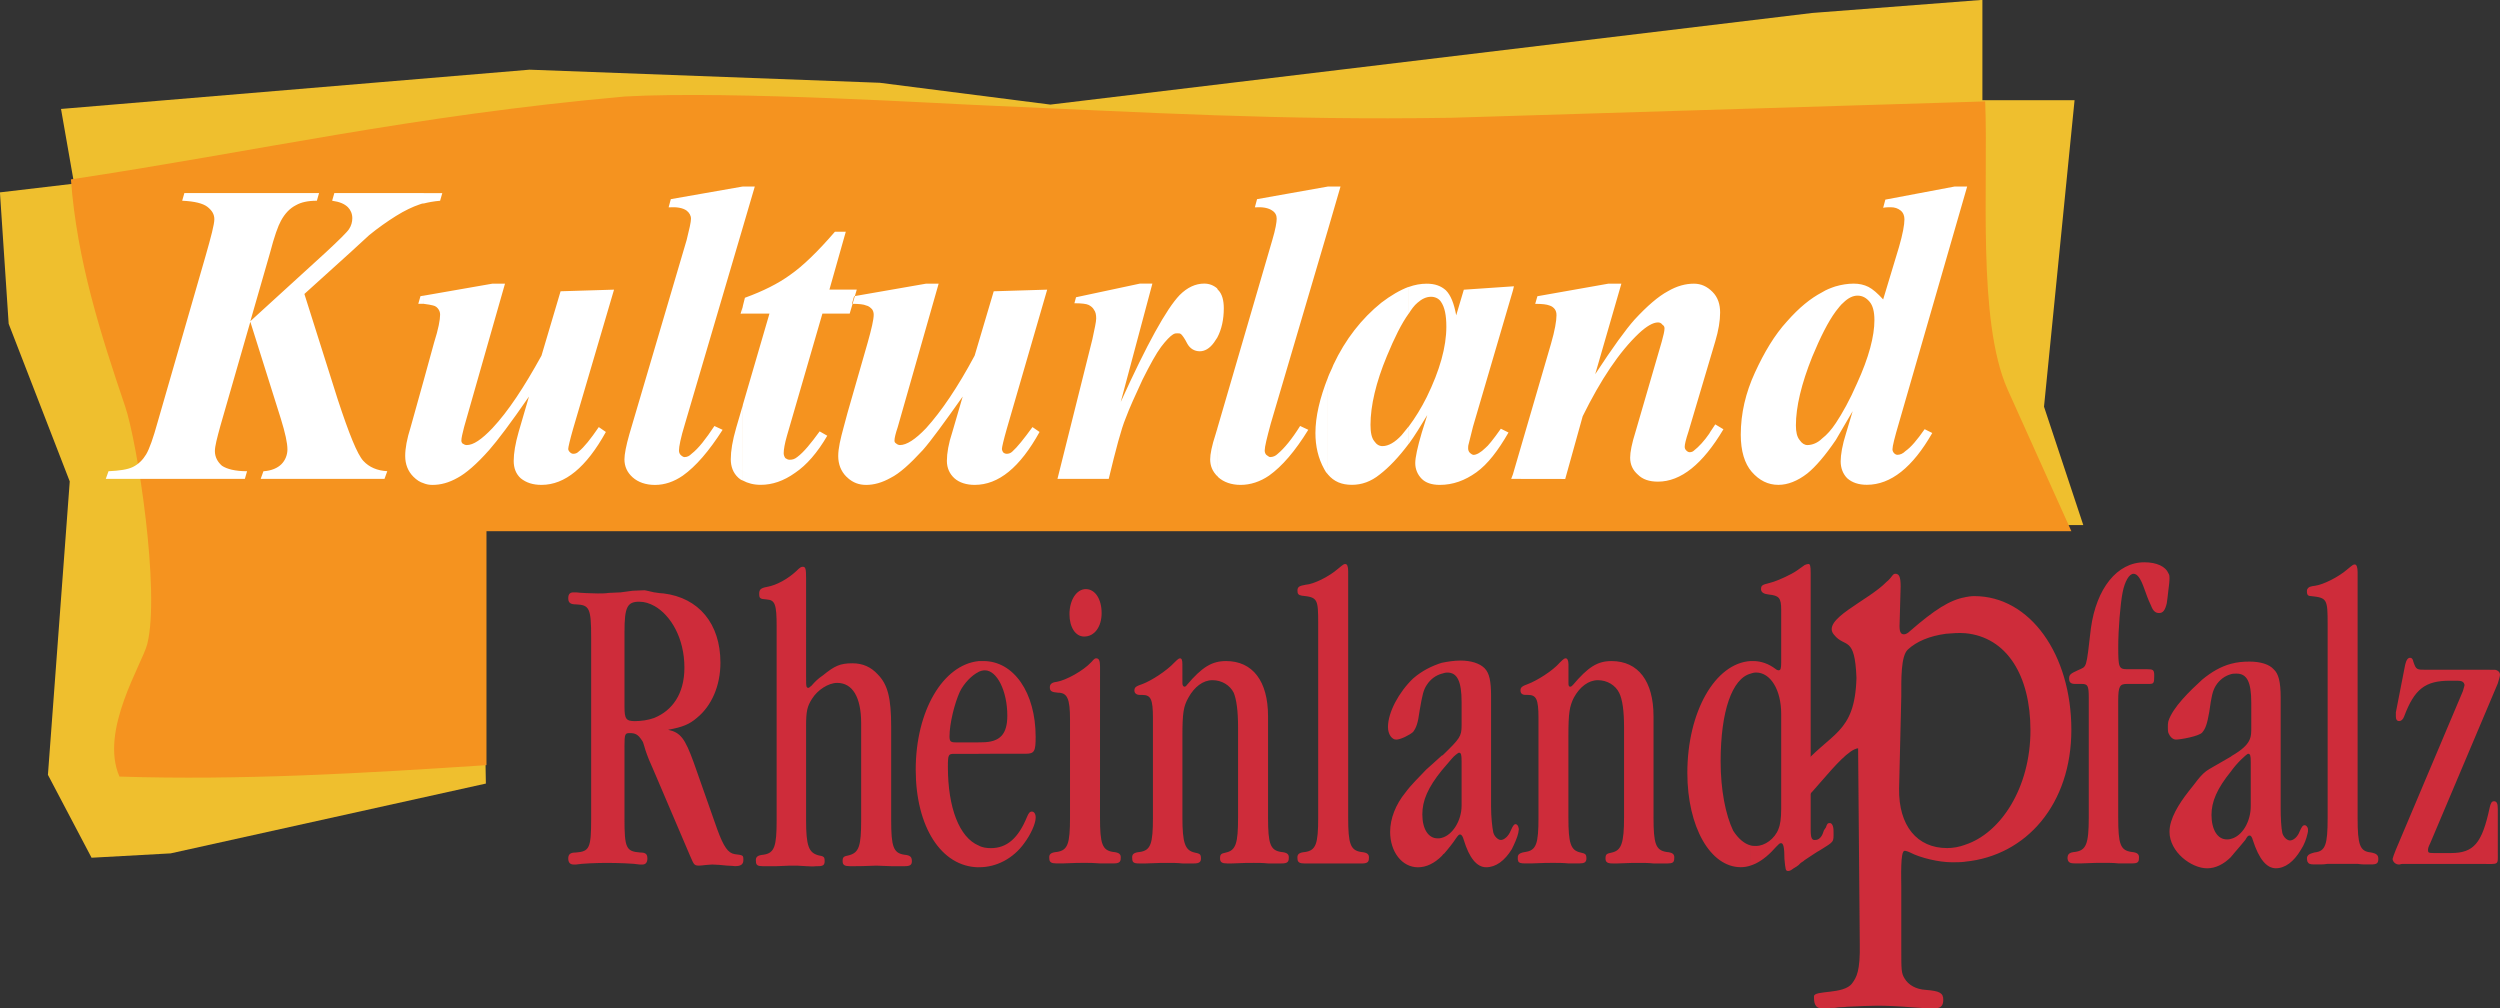 <?xml version="1.0" encoding="UTF-8"?>
<svg xmlns="http://www.w3.org/2000/svg" width="78.714mm" height="31.75mm" version="1.1" viewBox="0 0 78.714 31.75">
  <rect x="0" y="0" width="78.714" height="31.75" fill="#333333" stroke="none"/>
  <g transform="translate(-19.606 -119.45)">
    <path d="m21.529 122.88 14.75-1.236 11.024 0.412 5.375 0.687 23.988-2.885 5.357-0.412v3.159h2.902l-0.962 9.65 1.236 3.726-50.432 0.138 0.137 8.002-9.925 2.198-2.49 0.137-1.374-2.61 0.687-9.238-1.923-4.963-0.275-4.138 2.335-0.275-0.412-2.352" fill="#efbf2e"></path>
    <path d="m23.367 143.9c-0.635-1.442 0.721-3.554 0.876-4.172 0.412-1.649-0.309-6.371-0.704-7.504-0.755-2.232-1.511-4.567-1.7-7.126 5.821-0.876 10.715-2.009 17.446-2.61 3.417-0.189 10.166 0.24 11.591 0.292 4.808 0.206 8.964 0.464 14.424 0.378l16.811-0.515c0.103 2.593-0.257 6.903 0.704 9.066l2.009 4.465h-49.901v7.367c-3.898 0.258-7.71 0.481-11.556 0.36" fill="#f5931f"></path>
    <path d="m32.948 131.42-0.412 1.477c-0.12 0.378-0.172 0.67-0.172 0.91 0 0.258 0.086 0.481 0.258 0.653 0.103 0.103 0.206 0.172 0.326 0.206zm0-2.662-0.103 0.017-0.069 0.24h0.172zm-1.236 5.77h-3.898l0.086-0.24c0.258-0.017 0.446-0.103 0.567-0.223 0.12-0.12 0.189-0.292 0.189-0.464 0-0.206-0.069-0.515-0.206-0.962l-0.962-3.057-0.944 3.28c-0.103 0.378-0.172 0.635-0.172 0.79 0 0.189 0.086 0.343 0.223 0.463 0.155 0.103 0.412 0.172 0.79 0.172l-0.069 0.24h-4.379l0.086-0.24c0.343-0.017 0.601-0.051 0.773-0.137 0.172-0.086 0.309-0.223 0.412-0.395 0.103-0.172 0.223-0.515 0.361-1.013l1.511-5.237c0.172-0.601 0.275-0.996 0.275-1.151 0-0.155-0.069-0.275-0.223-0.395-0.137-0.103-0.395-0.172-0.79-0.189l0.069-0.241h4.241l-0.069 0.241c-0.292 0-0.498 0.051-0.652 0.137-0.206 0.103-0.361 0.275-0.481 0.498-0.086 0.155-0.206 0.481-0.344 1.013l-0.618 2.146 2.352-2.146c0.446-0.412 0.704-0.67 0.756-0.755 0.069-0.103 0.103-0.223 0.103-0.343 0-0.137-0.052-0.258-0.137-0.344-0.103-0.103-0.257-0.172-0.498-0.206l0.069-0.241h2.816v0.326c-0.052 0-0.086 0.017-0.137 0.034-0.206 0.069-0.463 0.189-0.738 0.361-0.275 0.172-0.567 0.378-0.841 0.601l-0.618 0.567-1.425 1.288 1.048 3.314c0.361 1.099 0.618 1.734 0.807 1.94 0.189 0.206 0.446 0.309 0.755 0.326zm1.236 0.137v-3.245l0.326-1.185c0.137-0.429 0.189-0.721 0.189-0.876 0-0.069-0.017-0.12-0.052-0.172-0.034-0.051-0.086-0.103-0.172-0.12-0.069-0.017-0.155-0.034-0.292-0.051v-0.257l2.164-0.378h0.395l-1.288 4.516c-0.052 0.206-0.086 0.343-0.086 0.429 0 0.034 0.017 0.069 0.034 0.086 0.052 0.034 0.086 0.051 0.137 0.051 0.206 0 0.464-0.172 0.807-0.532 0.498-0.532 0.996-1.288 1.545-2.284l0.601-2.026 1.683-0.051-1.288 4.379c-0.103 0.361-0.154 0.584-0.154 0.635 0 0.034 0.017 0.069 0.052 0.103 0.034 0.034 0.069 0.051 0.103 0.051 0.069 0 0.12-0.017 0.172-0.069 0.172-0.137 0.378-0.395 0.635-0.772l0.223 0.154c-0.618 1.116-1.288 1.666-2.026 1.666-0.275 0-0.481-0.069-0.653-0.206-0.154-0.138-0.223-0.326-0.223-0.549 0-0.24 0.052-0.55 0.155-0.91l0.326-1.116c-0.567 0.824-0.996 1.391-1.253 1.683-0.395 0.447-0.738 0.739-0.996 0.876-0.275 0.155-0.532 0.223-0.79 0.223-0.103 0-0.189-0.017-0.275-0.051zm10.045-2.455-0.206 0.704c-0.12 0.412-0.172 0.738-0.172 0.996 0 0.223 0.069 0.429 0.24 0.584 0.035 0.035 0.086 0.069 0.137 0.086zm0-3.108-0.069 0.223h0.069zm0-3.778v1.288l-1.82 6.182c-0.137 0.446-0.189 0.721-0.189 0.841 0 0.052 0.017 0.103 0.052 0.138 0.034 0.034 0.086 0.069 0.12 0.069 0.086 0 0.155-0.034 0.223-0.103 0.223-0.172 0.446-0.463 0.721-0.876l0.258 0.12c-0.429 0.67-0.842 1.151-1.254 1.443-0.275 0.189-0.567 0.292-0.876 0.292-0.292 0-0.532-0.086-0.704-0.24-0.172-0.155-0.257-0.343-0.257-0.567 0-0.155 0.052-0.429 0.155-0.79l1.803-6.113c0.086-0.343 0.137-0.567 0.137-0.67 0-0.103-0.051-0.189-0.137-0.257-0.12-0.086-0.309-0.12-0.567-0.103l0.069-0.258 2.249-0.395zm-10.045 0.206h0.584l-0.069 0.241c-0.206 0.017-0.378 0.051-0.515 0.086zm10.045 1.082v-1.288h0.378zm3.297 5.838-0.12 0.447c-0.103 0.378-0.172 0.67-0.172 0.91 0 0.258 0.086 0.481 0.258 0.653 0.017 0.017 0.034 0.017 0.034 0.034zm0-3.881v0.755h-0.79l-1.116 3.846c-0.069 0.24-0.103 0.429-0.103 0.55 0 0.051 0.017 0.103 0.051 0.154 0.052 0.034 0.086 0.051 0.137 0.051 0.086 0 0.155-0.017 0.24-0.086 0.206-0.154 0.429-0.429 0.704-0.807l0.24 0.137c-0.309 0.532-0.653 0.927-1.013 1.168-0.361 0.258-0.721 0.378-1.082 0.378-0.223 0-0.412-0.051-0.567-0.137v-2.37l0.842-2.885h-0.842v-0.223l0.069-0.275c0.567-0.206 1.048-0.446 1.425-0.721 0.395-0.275 0.859-0.721 1.408-1.357h0.343l-0.515 1.82zm0 0.755h0.069l0.223-0.755h-0.292zm0 5.169v-2.043l0.636-2.215c0.12-0.429 0.189-0.721 0.189-0.876 0-0.069-0.017-0.12-0.051-0.172-0.052-0.051-0.103-0.103-0.189-0.12-0.069-0.034-0.223-0.051-0.446-0.051l0.069-0.24 2.267-0.395h0.395l-1.288 4.516c-0.069 0.206-0.103 0.343-0.103 0.429 0 0.034 0.017 0.069 0.052 0.086 0.034 0.034 0.086 0.051 0.12 0.051 0.206 0 0.481-0.172 0.824-0.532 0.481-0.532 0.996-1.288 1.528-2.284l0.601-2.026 1.683-0.051-1.271 4.379c-0.103 0.361-0.154 0.584-0.154 0.635 0 0.034 0.017 0.069 0.034 0.103 0.035 0.034 0.069 0.051 0.12 0.051 0.052 0 0.12-0.017 0.172-0.069 0.155-0.137 0.361-0.395 0.636-0.772l0.223 0.154c-0.618 1.116-1.288 1.666-2.043 1.666-0.257 0-0.481-0.069-0.635-0.206-0.154-0.138-0.24-0.326-0.24-0.549 0-0.24 0.052-0.55 0.172-0.91l0.326-1.116c-0.584 0.824-0.996 1.391-1.254 1.683-0.412 0.447-0.738 0.739-1.013 0.876-0.275 0.155-0.532 0.223-0.773 0.223-0.223 0-0.412-0.069-0.584-0.223zm11.642-1.545-0.051 0.172c-0.12 0.361-0.172 0.635-0.172 0.79 0 0.206 0.069 0.378 0.223 0.532zm0-4.413v1.545c-0.035 0.052-0.069 0.103-0.103 0.155-0.137 0.189-0.292 0.275-0.446 0.275-0.172 0-0.309-0.086-0.395-0.24-0.086-0.172-0.154-0.258-0.189-0.292-0.035-0.034-0.069-0.034-0.12-0.034-0.034 0-0.086 0-0.138 0.034-0.086 0.051-0.223 0.189-0.378 0.395-0.154 0.206-0.343 0.55-0.584 1.03-0.223 0.481-0.412 0.893-0.532 1.219-0.137 0.326-0.309 0.979-0.532 1.906h-1.614l1.099-4.396c0.069-0.326 0.12-0.55 0.12-0.653 0-0.12-0.017-0.206-0.069-0.275-0.035-0.069-0.103-0.12-0.171-0.154-0.069-0.034-0.223-0.052-0.446-0.052l0.051-0.189 2.009-0.429h0.395l-0.996 3.726c0.824-1.82 1.442-2.936 1.855-3.366 0.24-0.24 0.498-0.361 0.773-0.361 0.155 0 0.292 0.051 0.412 0.155zm0 1.545c0.137-0.258 0.206-0.567 0.206-0.927 0-0.24-0.052-0.446-0.172-0.567-0.017-0.017-0.034-0.034-0.034-0.051zm3.486 1.253c-0.258 0.653-0.395 1.236-0.395 1.752 0 0.412 0.086 0.79 0.275 1.133 0.035 0.069 0.069 0.12 0.12 0.172zm0-6.01v1.357l-1.803 6.113c-0.12 0.446-0.189 0.721-0.189 0.841 0 0.052 0.017 0.103 0.051 0.138 0.052 0.034 0.086 0.069 0.12 0.069 0.086 0 0.172-0.034 0.24-0.103 0.206-0.172 0.446-0.463 0.704-0.876l0.257 0.12c-0.412 0.67-0.824 1.151-1.236 1.443-0.275 0.189-0.584 0.292-0.893 0.292-0.292 0-0.532-0.086-0.704-0.24-0.017-0.017-0.017-0.034-0.034-0.034v-1.494l1.734-5.941c0.103-0.343 0.138-0.567 0.138-0.67 0-0.103-0.035-0.189-0.138-0.257-0.12-0.086-0.309-0.12-0.549-0.103l0.069-0.258zm0 1.357v-1.357h0.395zm2.541 1.803v0.841c-0.223 0.309-0.446 0.756-0.687 1.34-0.343 0.824-0.515 1.562-0.515 2.163 0 0.24 0.035 0.412 0.12 0.515 0.069 0.103 0.155 0.154 0.257 0.154 0.189 0 0.395-0.12 0.601-0.343 0.069-0.086 0.137-0.172 0.223-0.275v0.549c-0.309 0.412-0.618 0.738-0.91 0.962-0.275 0.223-0.567 0.326-0.876 0.326-0.326 0-0.567-0.103-0.755-0.326v-3.057c0.051-0.137 0.12-0.257 0.171-0.395 0.378-0.807 0.893-1.459 1.511-1.957 0.292-0.223 0.584-0.395 0.859-0.498zm3.28 5.907-0.052 0.137h0.052zm0-5.924v0.138l-1.254 4.276-0.137 0.549c-0.017 0.051-0.017 0.103-0.017 0.137 0 0.051 0.017 0.103 0.051 0.137 0.034 0.034 0.086 0.069 0.12 0.069 0.086 0 0.223-0.069 0.378-0.223 0.069-0.051 0.24-0.257 0.481-0.601l0.241 0.12c-0.326 0.567-0.653 0.996-1.013 1.254-0.361 0.258-0.738 0.395-1.15 0.395-0.258 0-0.447-0.069-0.567-0.189-0.137-0.137-0.206-0.309-0.206-0.498 0-0.172 0.069-0.498 0.206-0.962l0.172-0.549c-0.206 0.343-0.395 0.652-0.584 0.91v-0.549c0.206-0.275 0.395-0.584 0.567-0.927 0.412-0.842 0.618-1.58 0.618-2.215 0-0.361-0.051-0.618-0.172-0.79-0.069-0.103-0.189-0.154-0.309-0.154-0.154 0-0.292 0.069-0.429 0.189-0.103 0.086-0.189 0.206-0.275 0.343v-0.841c0.189-0.069 0.378-0.103 0.567-0.103 0.258 0 0.447 0.069 0.601 0.206 0.155 0.155 0.258 0.412 0.327 0.79l0.24-0.807zm0 0.138 0.034-0.138h-0.034zm0 5.924v-0.137l1.202-4.121c0.12-0.412 0.172-0.721 0.172-0.893 0-0.086-0.017-0.137-0.051-0.189-0.035-0.051-0.103-0.103-0.172-0.12-0.086-0.034-0.223-0.051-0.447-0.051l0.069-0.24 2.232-0.395h0.412l-0.824 2.85c0.55-0.841 0.962-1.408 1.237-1.717 0.395-0.429 0.756-0.738 1.048-0.893 0.292-0.172 0.567-0.24 0.824-0.24 0.224 0 0.412 0.086 0.584 0.258 0.172 0.172 0.24 0.395 0.24 0.652 0 0.258-0.051 0.567-0.154 0.91l-0.841 2.833c-0.086 0.258-0.12 0.412-0.12 0.481 0 0.051 0.017 0.086 0.052 0.12 0.034 0.034 0.069 0.052 0.103 0.052 0.051 0 0.103-0.017 0.137-0.052 0.155-0.12 0.327-0.309 0.481-0.532 0.035-0.069 0.103-0.154 0.189-0.292l0.257 0.154c-0.653 1.099-1.339 1.649-2.061 1.649-0.275 0-0.481-0.069-0.635-0.223-0.155-0.137-0.241-0.309-0.241-0.532 0-0.172 0.052-0.446 0.172-0.824l0.824-2.833c0.051-0.189 0.086-0.326 0.086-0.412 0-0.051-0.017-0.086-0.069-0.12-0.035-0.051-0.086-0.069-0.137-0.069-0.155 0-0.361 0.12-0.601 0.344-0.618 0.584-1.202 1.46-1.769 2.61l-0.55 1.975zm10.165-6.062v0.79c-0.24 0.326-0.481 0.807-0.738 1.425-0.344 0.859-0.515 1.58-0.515 2.164 0 0.206 0.034 0.361 0.12 0.464 0.069 0.103 0.155 0.154 0.241 0.154 0.154 0 0.326-0.069 0.463-0.206 0.155-0.12 0.292-0.275 0.429-0.481v0.532c-0.326 0.481-0.636 0.841-0.893 1.048-0.309 0.24-0.619 0.36-0.911 0.36-0.326 0-0.601-0.137-0.841-0.412-0.223-0.258-0.344-0.652-0.344-1.168 0-0.67 0.154-1.322 0.447-1.958 0.292-0.635 0.618-1.185 1.013-1.614 0.378-0.429 0.738-0.721 1.099-0.91 0.137-0.086 0.275-0.137 0.429-0.189zm0 4.843v-0.532c0.206-0.309 0.446-0.738 0.67-1.254 0.378-0.824 0.549-1.494 0.549-1.992 0-0.275-0.052-0.464-0.155-0.584-0.103-0.12-0.223-0.189-0.378-0.189-0.138 0-0.292 0.069-0.447 0.223-0.086 0.069-0.154 0.172-0.24 0.275v-0.79c0.171-0.051 0.378-0.086 0.567-0.086 0.172 0 0.326 0.034 0.464 0.103 0.137 0.069 0.292 0.206 0.464 0.395l0.498-1.649c0.12-0.412 0.172-0.704 0.172-0.876 0-0.103-0.034-0.206-0.12-0.275-0.086-0.069-0.189-0.103-0.309-0.103-0.069 0-0.155 0-0.241 0.017l0.069-0.257 2.181-0.412h0.395l-2.146 7.435c-0.137 0.464-0.206 0.738-0.206 0.841 0 0.034 0.017 0.086 0.051 0.12 0.035 0.034 0.069 0.051 0.103 0.051 0.086 0 0.172-0.035 0.258-0.12 0.172-0.12 0.361-0.343 0.601-0.687l0.24 0.12c-0.618 1.082-1.305 1.631-2.06 1.631-0.258 0-0.464-0.069-0.618-0.206-0.137-0.138-0.206-0.326-0.206-0.532 0-0.206 0.051-0.515 0.172-0.893l0.206-0.687c-0.206 0.343-0.378 0.652-0.532 0.91" fill="#fff"></path>
    <path d="m39.525 138.05-0.378 0.051-0.378 0.017c-0.103 0.017-0.223 0.017-0.343 0.017-0.206 0-0.549-0.017-0.687-0.034h-0.069c-0.12 0-0.172 0.051-0.172 0.189 0 0.137 0.069 0.189 0.24 0.189 0.429 0.017 0.481 0.12 0.481 1.048v5.7c0 0.928-0.052 1.031-0.481 1.065-0.172 0-0.24 0.051-0.24 0.189 0 0.12 0.052 0.189 0.172 0.189h0.069c0.189-0.034 0.687-0.051 0.962-0.051 0.361 0 0.859 0.017 1.047 0.051h0.086c0.103 0 0.155-0.069 0.155-0.189 0-0.137-0.052-0.189-0.223-0.189-0.446-0.034-0.498-0.138-0.498-1.065v-2.266c0-0.412 0.017-0.429 0.172-0.429 0.172 0 0.258 0.051 0.361 0.206 0.103 0.138 0.034 0.12 0.24 0.636l0.172 0.395v-1.717c-0.189 0.069-0.412 0.103-0.618 0.103-0.275 0-0.326-0.069-0.326-0.446v-2.37c0-0.773 0.086-0.944 0.464-0.944 0.172 0 0.326 0.051 0.481 0.137v-0.429c-0.154-0.034-0.292-0.069-0.309-0.069zm5.461-0.412c0-0.275-0.017-0.343-0.103-0.343-0.052 0-0.086 0.017-0.206 0.137-0.257 0.24-0.618 0.446-0.927 0.498-0.189 0.034-0.24 0.086-0.24 0.206 0 0.155 0.017 0.172 0.24 0.189 0.257 0.017 0.309 0.154 0.309 0.841v6.113c0 0.824-0.069 1.03-0.412 1.082-0.189 0.017-0.257 0.069-0.24 0.206 0 0.12 0.052 0.155 0.206 0.155h0.446c0.155 0 0.309-0.017 0.412-0.017 0.206 0 0.326 0 0.515 0.017 0.292 0.017 0.257 0 0.326 0h0.052c0.155 0 0.206-0.035 0.206-0.155 0-0.137-0.017-0.155-0.206-0.189-0.292-0.086-0.378-0.292-0.378-1.099v-2.971c0-0.463 0.034-0.618 0.189-0.859 0.171-0.275 0.515-0.498 0.79-0.498 0.481 0 0.755 0.446 0.755 1.271v3.057c0 0.807-0.068 1.013-0.378 1.099-0.172 0.034-0.206 0.052-0.206 0.189 0 0.12 0.069 0.155 0.223 0.155h0.172c0.395 0 0.481-0.017 0.67-0.017 0.137 0 0.292 0.017 0.464 0.017h0.429c0.155 0 0.223-0.035 0.223-0.155 0-0.137-0.052-0.189-0.24-0.206-0.343-0.051-0.412-0.257-0.412-1.082v-2.936c0-0.91-0.103-1.34-0.429-1.666-0.206-0.223-0.464-0.343-0.79-0.343-0.395 0-0.567 0.086-0.927 0.378-0.155 0.103-0.258 0.206-0.361 0.326-0.035 0.034-0.069 0.051-0.086 0.069-0.086 0-0.086-0.018-0.086-0.361zm5.426 2.627v0.344c-0.206 0.103-0.447 0.343-0.584 0.618-0.172 0.378-0.326 1.013-0.326 1.408 0 0.155 0.034 0.189 0.189 0.189h0.722v0.361h-0.756c-0.189 0-0.206 0.017-0.206 0.412 0 1.288 0.361 2.215 0.962 2.473v0.687c-1.168-0.017-1.975-1.271-1.975-3.074 0-1.855 0.859-3.297 1.975-3.417zm-10.2 3.503 1.099 2.576c0.137 0.309 0.137 0.36 0.292 0.36 0.017 0 0.103 0 0.206-0.017 0.069 0 0.137-0.017 0.223-0.017 0.12 0 0.292 0.017 0.464 0.034 0.103 0 0.223 0.017 0.257 0.017 0.172 0 0.258-0.051 0.258-0.189 0-0.155 0-0.155-0.275-0.189-0.206-0.035-0.344-0.224-0.55-0.79l-0.738-2.095c-0.275-0.756-0.412-0.945-0.807-1.03 0.464-0.086 0.67-0.172 0.91-0.378 0.463-0.378 0.738-1.013 0.738-1.734 0-1.236-0.687-2.043-1.786-2.181-0.068 0-0.189-0.017-0.292-0.034v0.429c0.515 0.292 0.944 1.013 0.944 1.941 0 0.841-0.395 1.356-0.944 1.58zm21.842-6.336c0-0.154-0.035-0.223-0.086-0.223-0.052 0-0.052 0-0.24 0.154-0.275 0.24-0.755 0.481-1.013 0.498-0.206 0.035-0.258 0.069-0.258 0.189 0 0.103 0.035 0.137 0.138 0.155 0.498 0.051 0.515 0.103 0.515 0.876v6.113c0 0.824-0.069 1.03-0.412 1.082-0.189 0.017-0.257 0.069-0.24 0.206 0 0.12 0.069 0.155 0.223 0.155h0.206 0.223 0.944 0.206 0.223c0.155 0 0.223-0.035 0.223-0.155 0.017-0.137-0.051-0.189-0.24-0.206-0.343-0.051-0.412-0.258-0.412-1.082zm-5.22 2.936c0-0.12-0.017-0.189-0.069-0.189-0.034 0-0.052 0-0.189 0.137-0.24 0.258-0.721 0.567-0.996 0.67-0.206 0.069-0.257 0.103-0.257 0.206 0 0.086 0.069 0.138 0.172 0.138h0.069c0.275 0 0.343 0.12 0.343 0.738v3.125c0 0.824-0.069 1.03-0.412 1.082-0.189 0.017-0.257 0.069-0.24 0.206 0 0.12 0.051 0.155 0.206 0.155h0.223c0.447-0.017 0.481-0.017 0.687-0.017 0.155 0 0.309 0 0.464 0.017h0.309 0.052c0.155 0 0.223-0.035 0.223-0.155 0-0.137-0.035-0.155-0.206-0.189-0.292-0.069-0.378-0.292-0.378-1.099v-2.576c0-0.721 0.034-0.928 0.189-1.202 0.189-0.343 0.464-0.549 0.756-0.549 0.292 0 0.549 0.155 0.67 0.395 0.086 0.206 0.137 0.566 0.137 1.082v2.85c0 0.807-0.069 1.03-0.378 1.099-0.155 0.034-0.189 0.051-0.189 0.189 0 0.12 0.068 0.155 0.223 0.155h0.155c0.412-0.017 0.463-0.017 0.687-0.017 0.137 0 0.292 0 0.446 0.017h0.429c0.155 0 0.223-0.035 0.223-0.155 0.017-0.137-0.052-0.189-0.24-0.206-0.343-0.051-0.412-0.258-0.412-1.082v-3.194c0-1.099-0.481-1.735-1.322-1.735-0.446 0-0.756 0.189-1.236 0.756-0.017 0.034-0.052 0.051-0.069 0.051-0.035 0-0.069-0.034-0.069-0.103zm-3.04-2.37c-0.292 0-0.515 0.343-0.515 0.79 0 0.412 0.189 0.704 0.463 0.704 0.326 0 0.549-0.309 0.549-0.738 0-0.446-0.206-0.756-0.498-0.756zm0.447 2.438c0-0.189-0.035-0.258-0.12-0.258-0.034 0-0.051 0-0.155 0.12-0.257 0.275-0.79 0.567-1.082 0.619-0.155 0.017-0.223 0.069-0.223 0.171 0 0.121 0.052 0.155 0.257 0.172 0.292 0 0.378 0.189 0.378 0.841v3.091c0 0.824-0.069 1.03-0.412 1.082-0.189 0.017-0.258 0.069-0.24 0.206 0 0.12 0.069 0.155 0.223 0.155h0.206c0.429-0.017 0.481-0.017 0.669-0.017 0.172 0 0.309 0 0.498 0.017h0.429c0.155 0 0.223-0.035 0.223-0.155 0.017-0.137-0.052-0.189-0.24-0.206-0.343-0.051-0.412-0.258-0.412-1.082zm-3.829 2.747v-0.361h0.103c0.584 0 0.807-0.258 0.807-0.841 0-0.773-0.326-1.425-0.704-1.425-0.069 0-0.138 0.017-0.206 0.051v-0.344h0.154c0.961 0 1.648 0.996 1.648 2.387 0 0.447-0.034 0.532-0.309 0.532zm0 3.572v-0.687c0.12 0.069 0.257 0.086 0.395 0.086 0.498 0 0.859-0.309 1.133-0.979 0.051-0.12 0.086-0.172 0.155-0.172s0.12 0.069 0.12 0.189c0 0.189-0.155 0.532-0.361 0.807-0.343 0.481-0.876 0.756-1.408 0.756h-0.034zm14.595-3.52v0.464c-0.446 0.549-0.618 0.961-0.618 1.391 0 0.464 0.189 0.756 0.481 0.756 0.051 0 0.086 0 0.137-0.017v0.567c-0.24 0.24-0.498 0.361-0.756 0.361-0.498 0-0.876-0.481-0.876-1.116 0-0.412 0.172-0.859 0.481-1.237 0.189-0.257 0.429-0.481 0.653-0.721zm0-2.919v0.343c-0.189 0.051-0.361 0.172-0.481 0.361-0.103 0.155-0.137 0.309-0.223 0.807-0.052 0.395-0.103 0.532-0.206 0.67-0.12 0.103-0.395 0.24-0.532 0.24-0.138 0-0.258-0.172-0.258-0.395 0-0.464 0.343-1.099 0.79-1.528 0.275-0.24 0.584-0.395 0.91-0.498zm2.404 6.061c-0.017 0.017-0.017 0.052-0.017 0.103 0 0.034 0 0.051 0.017 0.086zm0-0.893v0.189c-0.035 0.155-0.12 0.344-0.206 0.516-0.223 0.36-0.498 0.567-0.807 0.567-0.292 0-0.532-0.292-0.704-0.859-0.034-0.12-0.068-0.172-0.12-0.172-0.034 0-0.052 0.017-0.137 0.137-0.051 0.086-0.24 0.327-0.361 0.464-0.035 0.017-0.051 0.051-0.069 0.069v-0.567c0.326-0.086 0.618-0.532 0.618-1.013v-1.391c0-0.223-0.017-0.275-0.086-0.275-0.017 0-0.155 0.103-0.223 0.189-0.12 0.137-0.223 0.258-0.309 0.361v-0.464h0.017c0.549-0.532 0.601-0.601 0.601-0.944v-0.738c0-0.653-0.138-0.927-0.446-0.927-0.069 0-0.12 0.017-0.172 0.034v-0.343c0.172-0.034 0.378-0.069 0.584-0.069 0.326 0 0.601 0.086 0.756 0.24 0.155 0.155 0.206 0.412 0.206 0.893v3.486c0 0.292 0.035 0.635 0.069 0.79 0.035 0.137 0.155 0.24 0.24 0.24 0.103 0 0.241-0.12 0.309-0.292 0.069-0.155 0.103-0.206 0.155-0.206 0.034 0 0.069 0.034 0.086 0.086zm0 0.189c0-0.034 0.017-0.086 0.017-0.12 0-0.017-0.017-0.051-0.017-0.069zm0 0.893v-0.189c0.017-0.051 0.103-0.086 0.223-0.103 0.344-0.051 0.412-0.258 0.412-1.082v-3.125c0-0.618-0.069-0.738-0.343-0.738h-0.069c-0.103 0-0.155-0.052-0.155-0.138 0-0.103 0.052-0.137 0.24-0.206 0.275-0.103 0.773-0.412 0.996-0.67 0.137-0.137 0.155-0.137 0.189-0.137 0.051 0 0.086 0.069 0.086 0.189v0.601c0 0.068 0.017 0.103 0.051 0.103 0.035 0 0.052-0.017 0.086-0.051 0.481-0.567 0.773-0.756 1.219-0.756 0.841 0 1.322 0.636 1.322 1.735v3.194c0 0.824 0.069 1.03 0.412 1.082 0.189 0.017 0.258 0.069 0.24 0.206 0 0.12-0.052 0.155-0.206 0.155h-0.447c-0.154-0.017-0.309-0.017-0.429-0.017-0.24 0-0.292 0-0.704 0.017h-0.155c-0.155 0-0.223-0.035-0.223-0.155 0-0.137 0.035-0.155 0.206-0.189 0.292-0.069 0.378-0.292 0.378-1.099v-2.85c0-0.515-0.051-0.876-0.155-1.082-0.12-0.24-0.378-0.395-0.67-0.395-0.292 0-0.567 0.206-0.755 0.549-0.137 0.275-0.172 0.481-0.172 1.202v2.575c0 0.807 0.069 1.03 0.378 1.099 0.155 0.034 0.189 0.051 0.189 0.189 0 0.12-0.069 0.155-0.223 0.155h-0.051-0.292c-0.172-0.017-0.326-0.017-0.481-0.017-0.206 0-0.24 0-0.687 0.017h-0.206c-0.12 0-0.189-0.017-0.206-0.069zm7.315-6.302v0.395c-0.584 0.155-0.945 1.185-0.945 2.765 0 0.893 0.155 1.683 0.395 2.181 0.154 0.24 0.344 0.412 0.549 0.463v0.635c-0.103 0.034-0.206 0.051-0.309 0.051-0.961 0-1.683-1.271-1.683-2.971 0-1.923 0.876-3.452 1.992-3.52zm0 6.439v-0.635c0.052 0.017 0.103 0.017 0.172 0.017 0.275 0 0.584-0.223 0.704-0.532 0.052-0.12 0.086-0.327 0.086-0.635v-2.988c0-0.773-0.343-1.305-0.79-1.305-0.069 0-0.12 0.017-0.172 0.034v-0.395h0.086c0.24 0 0.481 0.086 0.687 0.241 0.035 0.034 0.086 0.051 0.103 0.051 0.069 0 0.086-0.051 0.086-0.258v-1.648c0-0.378-0.068-0.447-0.395-0.481-0.154-0.017-0.24-0.069-0.24-0.172 0-0.12 0.052-0.137 0.258-0.189 0.155-0.034 0.447-0.154 0.704-0.292 0.155-0.086 0.171-0.103 0.412-0.275 0.035-0.017 0.086-0.034 0.12-0.034 0.052 0 0.069 0.069 0.069 0.275v8.07c0 0.292 0.034 0.36 0.154 0.344 0.086 0 0.172-0.069 0.223-0.189 0.052-0.155 0.017-0.069 0.103-0.206 0.035-0.103 0.051-0.137 0.12-0.137 0.069 0 0.12 0.086 0.12 0.257 0 0.361 0.035 0.309-0.429 0.601-0.069 0.034-0.275 0.172-0.481 0.309-0.051 0.051-0.103 0.069-0.12 0.086l-0.069 0.069-0.069 0.051-0.086 0.051c-0.069 0.052-0.12 0.086-0.172 0.086-0.086 0-0.086-0.034-0.12-0.378 0-0.361-0.034-0.498-0.103-0.498-0.052 0-0.052 0-0.309 0.275-0.206 0.206-0.43 0.361-0.653 0.429zm13.153-4.551c-0.017 0.069-0.017 0.138-0.017 0.189 0 0.069 0 0.137 0.017 0.189zm0-4.653v0.532c-0.017 0.154-0.034 0.309-0.051 0.412-0.052 0.223-0.12 0.309-0.241 0.309-0.103 0-0.189-0.051-0.257-0.24-0.052-0.12-0.052-0.086-0.206-0.515-0.12-0.343-0.223-0.481-0.343-0.481-0.137 0-0.275 0.24-0.343 0.584-0.069 0.344-0.138 1.151-0.138 1.717 0 0.653 0.017 0.704 0.292 0.704h0.618c0.189 0 0.223 0.017 0.223 0.206 0 0.24-0.017 0.257-0.172 0.257h-0.687c-0.223 0-0.275 0.069-0.275 0.532v3.675c0 0.841 0.069 1.03 0.412 1.082 0.189 0.017 0.258 0.069 0.24 0.206 0 0.12-0.051 0.155-0.206 0.155h-0.446c-0.154-0.017-0.326-0.017-0.446-0.017-0.223 0-0.274 0-0.704 0.017h-0.223c-0.154 0-0.206-0.035-0.223-0.155 0-0.137 0.051-0.189 0.24-0.206 0.343-0.051 0.429-0.24 0.429-1.082v-3.778c0-0.378-0.034-0.429-0.224-0.429h-0.206c-0.137 0-0.189-0.051-0.189-0.172s0.051-0.155 0.274-0.258c0.292-0.137 0.258 0 0.412-1.322 0.172-1.254 0.824-2.078 1.683-2.078 0.395 0 0.67 0.137 0.756 0.343zm0 0.532v-0.532c0.035 0.051 0.035 0.103 0.035 0.155 0 0.103-0.017 0.24-0.035 0.378zm1.975 5.237v0.464c-0.447 0.55-0.618 0.962-0.618 1.374 0 0.464 0.189 0.773 0.481 0.773 0.051 0 0.086 0 0.137-0.017v0.567c-0.24 0.24-0.498 0.36-0.755 0.36-0.498 0-1.185-0.515-1.185-1.15 0-0.412 0.292-0.876 0.601-1.271 0.206-0.24 0.378-0.549 0.653-0.704zm0-2.919v0.326c-0.189 0.052-0.361 0.172-0.481 0.361-0.103 0.172-0.137 0.326-0.206 0.824-0.069 0.395-0.12 0.532-0.223 0.653-0.103 0.12-0.687 0.223-0.824 0.223-0.103 0-0.189-0.086-0.24-0.206v-0.378c0.137-0.429 0.67-0.944 1.065-1.305 0.292-0.24 0.584-0.412 0.91-0.498zm2.404 6.061c-0.017 0.018-0.017 0.051-0.017 0.086 0 0.035 0.017 0.069 0.017 0.086zm0-0.91v0.206c-0.034 0.154-0.103 0.343-0.206 0.498-0.223 0.378-0.498 0.584-0.789 0.584-0.292 0-0.533-0.292-0.721-0.876-0.034-0.12-0.069-0.155-0.103-0.155-0.051 0-0.069 0.017-0.138 0.138-0.069 0.086-0.257 0.309-0.378 0.447-0.018 0.034-0.052 0.051-0.069 0.086v-0.567c0.344-0.086 0.618-0.532 0.618-1.03v-1.391c0-0.206-0.017-0.257-0.086-0.257-0.018 0-0.138 0.103-0.224 0.189-0.12 0.12-0.223 0.24-0.309 0.361v-0.464l0.017-0.017c0.653-0.378 0.618-0.601 0.618-0.945v-0.738c0-0.652-0.137-0.91-0.464-0.91-0.051 0-0.12 0-0.172 0.017v-0.326c0.189-0.052 0.378-0.069 0.584-0.069 0.343 0 0.618 0.086 0.755 0.24 0.155 0.137 0.223 0.395 0.223 0.893v3.486c0 0.292 0.017 0.618 0.051 0.773 0.034 0.138 0.155 0.24 0.241 0.24 0.103 0 0.24-0.103 0.309-0.292 0.069-0.154 0.103-0.189 0.155-0.189 0.035 0 0.069 0.034 0.086 0.069zm0-7.504v0.172c-0.017-0.034-0.017-0.052-0.017-0.103 0-0.034 0-0.051 0.017-0.069zm5.993 2.971c0.034-0.12 0.069-0.223 0.069-0.275 0-0.069-0.051-0.12-0.103-0.137-0.034-0.017-0.017-0.017-0.24-0.017h-1.974c-0.309 0-0.326 0-0.412-0.257-0.017-0.086-0.051-0.12-0.103-0.12-0.069 0-0.12 0.069-0.155 0.224l-0.292 1.494v0.137c0 0.086 0.034 0.137 0.103 0.137 0.069 0 0.12-0.051 0.155-0.137 0.326-0.876 0.669-1.133 1.442-1.133h0.24c0.137 0 0.206 0.035 0.223 0.137 0 0.017-0.034 0.12-0.052 0.189l-2.112 4.997c-0.051 0.12-0.103 0.275-0.103 0.292 0.017 0.103 0.103 0.172 0.206 0.172 0.035 0 0.052-0.018 0.103-0.018h2.49c0.567 0 0.515 0.052 0.515-0.36v-1.374c0-0.172-0.035-0.24-0.12-0.24-0.069 0-0.103 0.051-0.137 0.206-0.24 1.116-0.498 1.425-1.219 1.425h-0.549c-0.154 0-0.172-0.017-0.172-0.086 0-0.052 0-0.086 0.069-0.223zm-5.993 4.739c0.017-0.051 0.017-0.086 0.017-0.12 0-0.034 0-0.051-0.017-0.086zm0 0.876v-0.172c0.034-0.068 0.103-0.086 0.223-0.12 0.343-0.035 0.412-0.241 0.412-1.082v-6.113c0-0.773-0.017-0.824-0.515-0.876-0.069 0-0.103-0.017-0.12-0.051v-0.172c0.034-0.069 0.103-0.086 0.24-0.103 0.257-0.034 0.738-0.275 1.013-0.515 0.189-0.155 0.189-0.155 0.24-0.155 0.051 0 0.086 0.086 0.086 0.24v7.744c0 0.841 0.069 1.048 0.412 1.082 0.189 0.034 0.24 0.086 0.24 0.206 0 0.138-0.052 0.172-0.223 0.172h-0.206c-0.12 0-0.206-0.018-0.223-0.018h-0.944c-0.017 0-0.103 0.018-0.206 0.018h-0.223c-0.12 0-0.172-0.018-0.206-0.086" fill="#ce2c3a"></path>
    <path d="m79.449 137.91c0-0.309-0.051-0.395-0.171-0.395-0.086 0-0.103 0.12-0.275 0.257-0.584 0.601-2.077 1.185-1.649 1.666 0.344 0.429 0.653 0 0.704 1.357-0.051 1.786-0.824 1.7-1.803 2.868l-0.017 0.944c-0.017 0.566 1.322-1.545 1.872-1.597l0.052 6.147c0.017 0.876-0.103 1.064-0.24 1.253-0.258 0.361-1.202 0.206-1.202 0.412 0 0.189 0.017 0.378 0.258 0.378h0.086c0.069 0 0.12 0 0.172-0.017h0.138l0.12-0.017c0.257-0.017 0.171 0 0.257-0.017 0.395-0.018 0.738-0.034 0.962-0.034 0.275 0 0.687 0.017 1.099 0.051 0.567 0.035 0.464 0.035 0.584 0.035h0.086c0.223 0 0.309-0.069 0.309-0.275 0-0.206-0.103-0.275-0.55-0.309-0.309-0.017-0.549-0.155-0.669-0.361-0.103-0.171-0.103-0.257-0.103-0.961v-1.906c0-0.309-0.034-1.151 0.103-1.151 0.034 0 0.103 0.017 0.172 0.052 0.326 0.171 0.91 0.309 1.322 0.309 0.137 0 0.275 0 0.412-0.017v-0.533c-0.189 0.069-0.378 0.103-0.567 0.103-0.945 0-1.528-0.704-1.511-1.871l0.069-2.902c0-0.532-0.017-1.271 0.206-1.477 0.275-0.257 0.687-0.429 1.202-0.498 0.206-0.017 0.412-0.034 0.601-0.017v-1.133c-0.481 0.086-0.962 0.395-1.734 1.065-0.069 0.068-0.137 0.103-0.189 0.103-0.103 0-0.155-0.069-0.138-0.36zm2.026 8.671c1.94-0.189 3.349-1.82 3.349-4.155 0-2.353-1.288-4.207-3.057-4.207-0.103 0-0.206 0.017-0.292 0.034v1.133c1.322 0.12 2.061 1.34 2.061 3.057 0 1.82-0.944 3.246-2.061 3.606v0.533" fill="#ce2c3a"></path>
  </g>
</svg>
